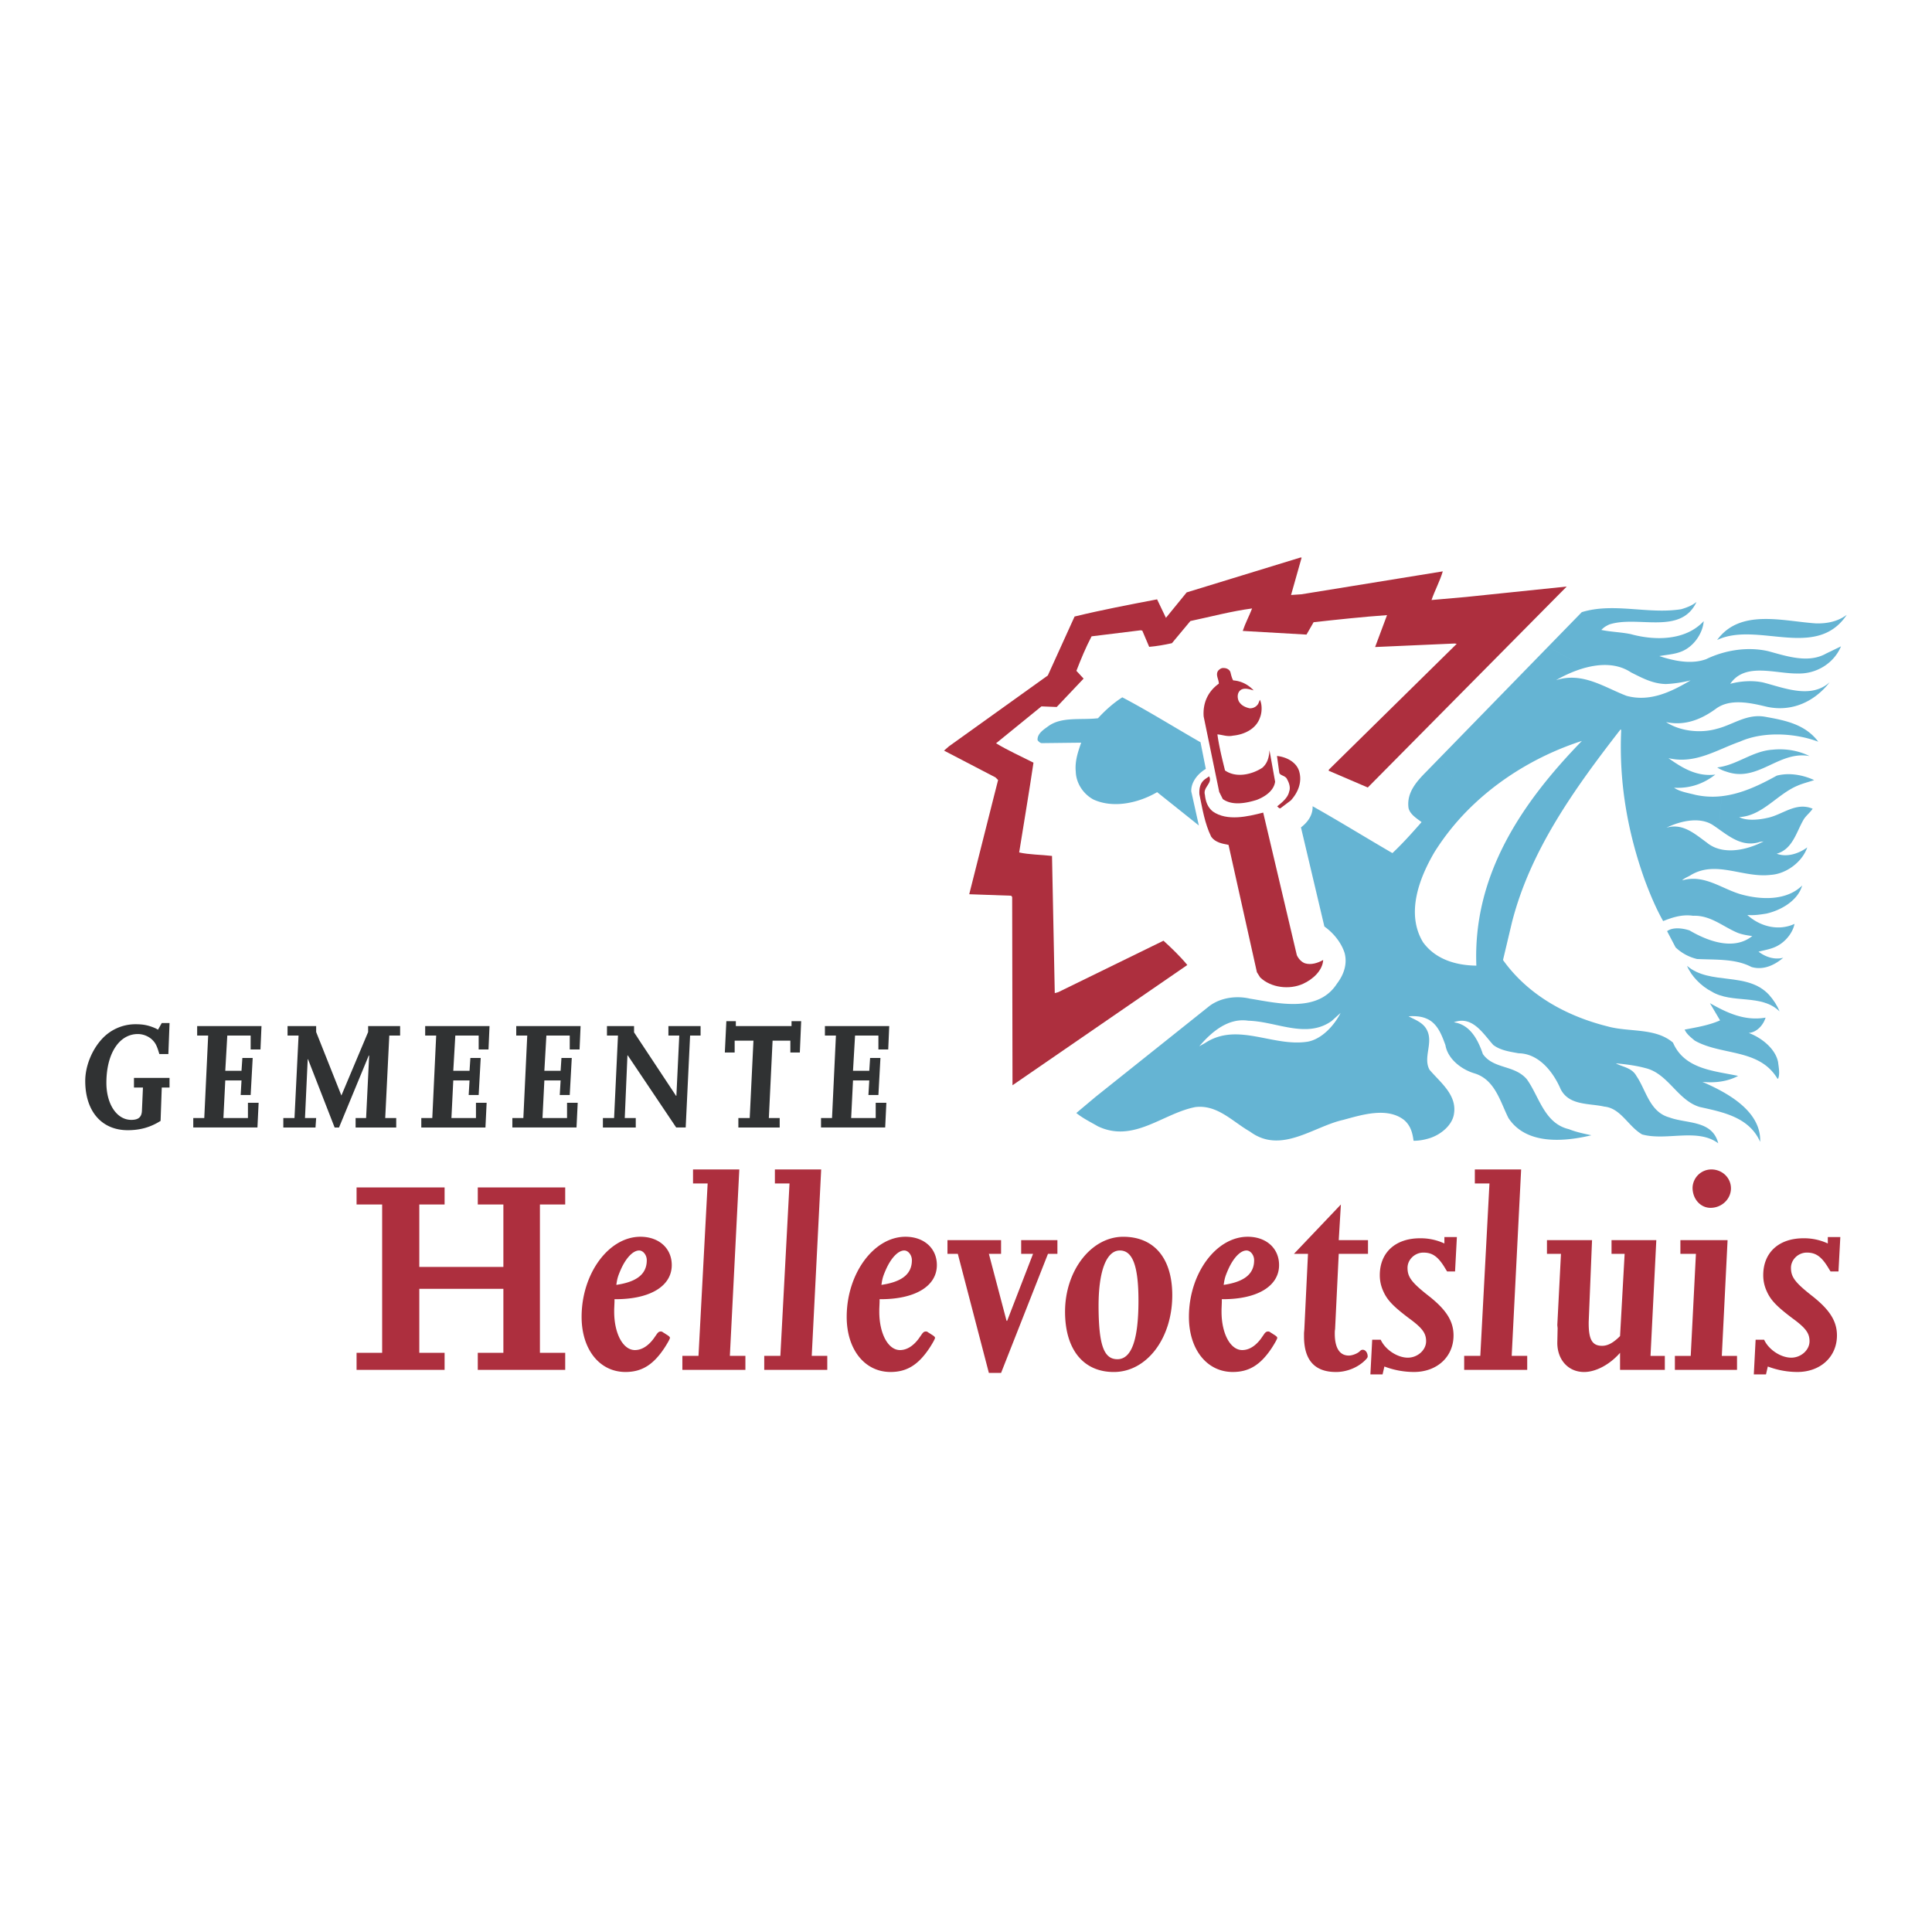 <?xml version="1.0" encoding="UTF-8"?> <svg xmlns="http://www.w3.org/2000/svg" width="2500" height="2500" viewBox="0 0 192.756 192.756"><g fill-rule="evenodd" clip-rule="evenodd"><path fill="#fff" d="M0 0h192.756v192.756H0V0z"></path><path fill="#ad2f3e" d="M50.222 126.4v-6.228h-2.554v-1.703h8.723v1.703h-2.523v14.797h2.523v1.703h-8.723v-1.703h2.554v-6.381h-8.388v6.381h2.523v1.703h-8.782v-1.703h2.552v-14.797h-2.552v-1.703h8.782v1.703h-2.523v6.228h8.388zM61.308 129.896l-.03.729v.242c0 2.188.883 3.83 2.066 3.83.669 0 1.307-.395 1.855-1.123l.364-.52c.122-.15.214-.211.365-.211.06 0 .122 0 .273.121.062.031.151.09.243.152.305.184.396.273.396.365s-.213.486-.547 1.002c-1.126 1.701-2.279 2.4-3.889 2.4-2.583 0-4.377-2.248-4.377-5.498 0-4.316 2.705-7.994 5.865-7.994 1.853 0 3.13 1.156 3.13 2.826 0 2.098-2.157 3.404-5.592 3.404h-.121v.275h-.001zm3.221-4.164c0-.518-.364-.971-.759-.971-.608 0-1.307.729-1.823 1.883-.305.699-.364.912-.456 1.549 2.066-.304 3.038-1.091 3.038-2.461zM68.08 135.275h1.609l.913-17.199h-1.458v-1.4h4.617l-.942 18.599h1.55v1.397H68.08v-1.397zM76.248 135.275h1.609l.913-17.199h-1.459v-1.4h4.619l-.943 18.599h1.551v1.397h-6.29v-1.397zM87.757 129.896l-.03.729v.242c0 2.188.88 3.83 2.066 3.83.669 0 1.307-.395 1.854-1.123l.365-.52c.121-.15.213-.211.364-.211.06 0 .122 0 .273.121.06.031.151.09.243.152.305.184.395.273.395.365s-.211.486-.546 1.002c-1.126 1.701-2.28 2.4-3.891 2.4-2.582 0-4.375-2.248-4.375-5.498 0-4.316 2.705-7.994 5.866-7.994 1.853 0 3.13 1.156 3.13 2.826 0 2.098-2.157 3.404-5.592 3.404h-.122v.275zm3.222-4.164c0-.518-.365-.971-.759-.971-.608 0-1.307.729-1.823 1.883-.305.699-.365.912-.457 1.549 2.066-.304 3.039-1.091 3.039-2.461zM94.529 123.727h5.348v1.367H98.66l1.764 6.685h.06l2.584-6.685h-1.185v-1.367h3.615v1.367h-.941l-4.68 11.883H98.66l-3.099-11.883h-1.032v-1.367zM112.062 123.393c3.102 0 4.895 2.158 4.895 5.834 0 4.314-2.555 7.658-5.834 7.658-3.041 0-4.863-2.248-4.863-6.018 0-4.101 2.613-7.474 5.802-7.474zm-.578 12.216c1.4 0 2.1-1.914 2.1-5.836 0-3.465-.578-5.012-1.855-5.012-1.336 0-2.125 2.033-2.125 5.529v.182c.029 3.77.544 5.137 1.88 5.137zM121.902 129.896l-.029.729v.242c0 2.188.881 3.83 2.066 3.83.67 0 1.307-.395 1.855-1.123l.361-.52c.121-.15.213-.211.367-.211.061 0 .119 0 .273.121.059.031.15.09.242.152.303.184.395.273.395.365s-.213.486-.545 1.002c-1.127 1.701-2.279 2.4-3.891 2.4-2.582 0-4.377-2.248-4.377-5.498 0-4.316 2.705-7.994 5.865-7.994 1.854 0 3.129 1.156 3.129 2.826 0 2.098-2.156 3.404-5.59 3.404h-.123v.275h.002zm3.223-4.164c0-.518-.365-.971-.762-.971-.605 0-1.305.729-1.82 1.883-.305.699-.365.912-.457 1.549 2.066-.304 3.039-1.091 3.039-2.461zM136.484 125.094h-2.918l-.365 7.537c-.029.121-.029.273-.029.424 0 1.43.486 2.189 1.398 2.189.365 0 .881-.213 1.092-.426.123-.121.184-.15.305-.15.273 0 .486.301.486.666 0 .092-.061.184-.242.367-.73.729-1.824 1.184-2.918 1.184-2.127 0-3.191-1.184-3.191-3.555v-.334l.031-.365.365-7.537H129.1l4.68-4.922-.213 3.555h2.918v1.367h-.001zM136.904 133.666h.85c.457 1.002 1.672 1.789 2.705 1.789.973 0 1.824-.758 1.824-1.639 0-.82-.395-1.336-1.732-2.311-1.49-1.125-2.127-1.762-2.523-2.643a3.8 3.8 0 0 1-.365-1.641c0-2.25 1.551-3.678 4.014-3.678a5.63 5.63 0 0 1 2.43.518v-.641h1.246l-.182 3.436h-.791l-.152-.244c-.729-1.244-1.307-1.641-2.217-1.641-.854 0-1.582.699-1.582 1.52 0 .943.426 1.488 2.219 2.887 1.672 1.338 2.371 2.461 2.371 3.859 0 2.127-1.641 3.646-3.951 3.646a8.334 8.334 0 0 1-2.947-.547l-.182.789h-1.215l.18-3.459zM146.082 135.275h1.609l.913-17.199h-1.459v-1.4h4.619l-.942 18.599h1.549v1.397h-6.289v-1.397zM154.34 123.727h4.498l-.334 8.176v.121c0 1.643.365 2.248 1.336 2.248.578 0 1.125-.303 1.793-.971l.457-8.207h-1.307v-1.367h4.467l-.578 11.549h1.428v1.396h-4.467v-1.703c-1.033 1.186-2.43 1.916-3.586 1.916-1.58 0-2.674-1.215-2.674-2.916l.031-1.459-.031-.305.365-7.111h-1.398v-1.367zM167.652 123.727h4.709l-.576 11.549h1.518v1.396h-6.199v-1.396h1.58l.518-10.182h-1.549v-1.367h-.001zm3.098-7.051c1.064 0 1.947.822 1.947 1.887 0 1.062-.912 1.943-2.037 1.943-1.004 0-1.793-.881-1.793-2.006a1.88 1.88 0 0 1 1.883-1.824zM175.158 133.666h.85c.457 1.002 1.672 1.789 2.705 1.789.973 0 1.824-.758 1.824-1.639 0-.82-.395-1.336-1.732-2.311-1.49-1.125-2.127-1.762-2.521-2.643a3.8 3.8 0 0 1-.365-1.641c0-2.25 1.551-3.678 4.012-3.678a5.63 5.63 0 0 1 2.43.518v-.641h1.248l-.184 3.436h-.789l-.154-.244c-.729-1.244-1.307-1.641-2.217-1.641-.852 0-1.58.699-1.58 1.52 0 .943.426 1.488 2.217 2.887 1.672 1.338 2.371 2.461 2.371 3.859 0 2.127-1.641 3.646-3.951 3.646a8.334 8.334 0 0 1-2.947-.547l-.182.789h-1.215l.18-3.459z"></path><path d="M16.916 108.504h-.777l-.118 3.328c-1.014.641-2.044.928-3.277.928-2.603 0-4.24-1.891-4.24-4.914 0-1.453.642-3.057 1.637-4.154a4.54 4.54 0 0 1 3.396-1.504c.794 0 1.334.119 2.01.422l.219.119.373-.66h.777l-.118 3.094h-.897l-.034-.102c-.201-.676-.336-.965-.608-1.25-.354-.391-.946-.645-1.502-.645-1.875 0-3.142 1.959-3.142 4.865 0 2.146 1.046 3.699 2.482 3.699.709 0 1.029-.27 1.063-.895l.102-2.332h-.896v-.963h3.548v.964h.002zM19.282 111.545h1.098l.389-8.227h-1.098v-.945h6.418l-.101 2.332h-.98v-1.387h-2.331l-.201 3.514h1.619l.086-1.281h1.03l-.203 3.697h-.996l.083-1.453h-1.619l-.187 3.75h2.448v-1.52h1.066l-.119 2.465h-6.402v-.945zM28.267 111.545h1.114l.407-8.227H28.69v-.945h2.853v.592l2.518 6.334 2.668-6.334v-.592h3.191v.945h-1.08l-.406 8.227h1.098v.945h-4.053v-.945h1.047l.305-6.217-.035-.031-2.972 7.193h-.438l-2.652-6.806H30.7l-.271 5.861h1.114l-.066.945h-3.21v-.945zM42.033 111.545h1.097l.388-8.227H42.42v-.945h6.42l-.102 2.332h-.981v-1.387h-2.33l-.203 3.514h1.622l.085-1.281h1.03l-.204 3.697h-.996l.085-1.453h-1.622l-.185 3.75h2.448v-1.52h1.064l-.118 2.465h-6.4v-.945zM51.117 111.545h1.098l.388-8.227h-1.098v-.945h6.42l-.102 2.332h-.98v-1.387h-2.331l-.201 3.514h1.622l.083-1.281h1.03l-.203 3.697h-.996l.086-1.453h-1.622l-.187 3.75h2.45v-1.52h1.064l-.12 2.465h-6.401v-.945zM60.152 111.545h1.116l.388-8.227h-1.098v-.945h2.702v.625l4.19 6.332h.034l.287-6.012h-1.083v-.945h3.21v.945h-1.047l-.439 9.172h-.947l-4.831-7.193H62.6l-.268 6.248h1.098v.945h-3.278v-.945zM73.667 111.545h1.132l.373-7.719h-1.875v1.182h-.98l.151-3.123h.947v.488h5.556v-.488h.962l-.133 3.123h-.946v-1.182h-1.773l-.373 7.719h1.082v.945h-4.123v-.945zM81.914 111.545h1.097l.389-8.227h-1.098v-.945h6.417l-.101 2.332h-.979v-1.387h-2.33l-.204 3.514h1.623l.083-1.281h1.03l-.202 3.697h-.997l.086-1.453h-1.623l-.185 3.75h2.449v-1.52h1.063l-.117 2.465h-6.401v-.945z" fill="#303233"></path><path d="M176.5 99.256c.457.518.814 1.068 1.045 1.652-1.793-1.779-4.738-.73-6.787-1.988-1.008-.518-2.016-1.516-2.441-2.555 2.31 1.971 6.001.533 8.183 2.891z" fill="#65b4d3"></path><path d="M122.77 67.103c.064.259.133.552.262.779.811.062 1.494.416 2.047.998-.389-.096-.877-.289-1.264-.06-.391.261-.387.779-.225 1.135.229.421.65.614 1.072.709a.933.933 0 0 0 .875-.457l.162-.39c.227.454.23 1.231.006 1.785-.387 1.136-1.584 1.691-2.686 1.793-.584.132-1.072-.094-1.559-.125.166 1.199.461 2.399.76 3.598 1.105.775 2.693.413 3.729-.273.516-.456.676-1.072.705-1.753l.564 3.144c-.127.942-1.066 1.528-1.844 1.823-1.068.329-2.43.594-3.375-.086l-.357-.711-1.551-7.521c-.102-1.329.412-2.499 1.512-3.281-.002-.454-.357-.875-.066-1.297.162-.163.322-.292.582-.261.26-.002.584.16.651.451zM129.615 76.94c.326 1.102-.121 2.142-.832 2.922l-1.037.781c-.129.034-.227-.128-.324-.193.453-.358 1.068-.847 1.195-1.463.16-.422-.004-.876-.199-1.232-.164-.389-.682-.354-.781-.646l-.232-1.686c.907.095 1.915.577 2.21 1.517z" fill="#ad2f3e"></path><path d="M128.809 59.362l1.037-.07 14.102-2.287c-.289.975-.803 1.917-1.125 2.859l3.439-.303 10.051-1.042-19.848 20.05-3.896-1.671V76.8l12.768-12.565-.195-.032-7.947.351 1.189-3.182c-2.398.169-4.896.438-7.326.706l-.709 1.235-6.361-.366c.258-.779.645-1.494.934-2.242-2.043.267-4.117.825-6.158 1.255l-1.842 2.211c-.746.166-1.492.297-2.268.365l-.688-1.619-.164-.033-4.895.603c-.58 1.104-1.062 2.273-1.514 3.442l.717.776-2.682 2.831-1.525-.06-4.527 3.682c1.168.709 2.467 1.289 3.734 1.933-.441 2.986-.951 5.972-1.428 8.958 1.008.225 2.176.219 3.277.347l.275 13.686.355-.098 10.492-5.129c.814.743 1.66 1.552 2.377 2.424l-17.441 11.998-.033-18.782-.098-.129-4.186-.148 2.368-9.382.512-2.014-.26-.259-5.134-2.674.484-.424 9.871-7.073 2.67-5.881c2.691-.658 5.48-1.186 8.232-1.713l.883 1.844 2.068-2.538 11.34-3.477h.131l-1.056 3.735z" fill="#ad2f3e"></path><path d="M120.215 79.309c.068.647.266 1.231.785 1.651 1.432 1 3.504.506 5.029.112l3.357 14.229c.164.355.455.68.814.809.615.19 1.297-.038 1.814-.333-.059 1.072-1.064 1.951-2.002 2.375-1.361.621-3.209.4-4.285-.635l-.325-.517-2.832-12.705c-.617-.127-1.299-.223-1.723-.805-.654-1.326-.885-2.819-1.182-4.246-.035-.552.059-1.135.545-1.494l.422-.293c.391.681-.646 1.073-.417 1.852z" fill="#ad2f3e"></path><path d="M180.537 75.434c-3.082-.573-5.148 2.678-8.299 1.552a3.326 3.326 0 0 1-.91-.418c1.979-.233 3.498-1.634 5.51-1.771 1.328-.134 2.596.089 3.699.637zM176.152 101.529c-.225.746-.871 1.463-1.682 1.529 1.234.451 2.664 1.549 2.93 2.908.066.553.197 1.168.004 1.656h-.064c-1.826-3.043-5.588-2.285-8.252-3.799-.389-.324-.812-.646-1.01-1.1 1.199-.23 2.432-.43 3.533-.92l-1.012-1.717c1.657.937 3.444 1.807 5.553 1.443zM171.318 63.853c2.291-3.156 6.576-1.873 9.854-1.658 1.168.03 2.205-.202 3.08-.853-3.035 4.553-8.92.614-12.934 2.511zM119.777 74.056l.527 2.658c-.775.456-1.486 1.303-1.451 2.243l.756 3.402-4.162-3.325c-1.781 1.044-4.309 1.667-6.354.735-1.01-.548-1.727-1.615-1.764-2.783-.1-1.038.221-1.98.541-2.889l-3.957.046c-.162-.032-.293-.161-.391-.291-.064-.649.615-1.071 1.066-1.398 1.326-.978 3.273-.596 4.959-.795.711-.781 1.553-1.53 2.426-2.086 2.636 1.386 5.205 2.998 7.804 4.483z" fill="#65b4d3"></path><path d="M143.523 75.737l-1.225 1.257c-1.002 1.009-1.971 2.117-1.771 3.606.131.647.846 1.068 1.303 1.422-.971 1.106-1.875 2.116-2.908 3.092-2.666-1.548-5.266-3.16-7.963-4.676.033.877-.482 1.592-1.162 2.112l2.336 9.886c.91.646 1.695 1.616 2.021 2.654.297 1.133-.119 2.205-.768 3.052-1.613 2.506-4.752 2.154-7.35 1.717l-.406 2.076c2.447.359 5.021 1.498 7.219-.062l.904-.814c-.645 1.268-1.873 2.602-3.266 2.867-3.471.564-7.014-1.988-10.25.133l-.584.328c1.164-1.367 2.846-2.865 4.891-2.549.359.008.721.045 1.086.098l.406-2.076c-.469-.08-.918-.16-1.338-.227-1.395-.32-2.92-.088-4.021.727l-11.352 9.057-1.941 1.629c.682.549 1.432.904 2.145 1.322 3.574 1.707 6.482-1.287 9.727-1.914 2.203-.268 3.701 1.445 5.457 2.447 3.09 2.291 6.322-.51 9.305-1.17 1.816-.492 4.377-1.311 6.068.012.648.549.846 1.295.945 2.072.584 0 1.104-.102 1.621-.264 1.037-.328 2.17-1.209 2.393-2.312.383-1.947-1.275-3.174-2.416-4.502-.686-1.229.412-2.693-.273-3.988-.393-.775-1.268-1.033-1.82-1.354.584-.037 1.234-.006 1.752.219 1.137.449 1.562 1.682 1.922 2.654.232 1.393 1.6 2.428 2.865 2.812 2.08.607 2.605 2.846 3.422 4.465 1.76 2.686 5.523 2.381 8.277 1.721-.748-.16-1.525-.318-2.24-.607-2.467-.576-2.963-3.266-4.201-4.98-1.238-1.455-3.314-.994-4.387-2.516-.461-1.359-1.244-2.947-2.9-3.168 1.848-.688 2.893 1.092 3.934 2.258.715.547 1.656.674 2.531.834 2.045.025 3.477 1.9 4.199 3.586.848 1.65 2.826 1.385 4.354 1.734 1.652.158 2.375 1.971 3.771 2.777 2.434.672 5.512-.666 7.594.883-.594-2.334-3.154-1.936-4.875-2.58-1.98-.543-2.314-2.715-3.291-4.139-.457-.842-1.432-.902-2.049-1.258 1.006.094 2.012.219 2.955.477 2.271.543 3.189 3.199 5.396 3.873 2.273.512 4.934.988 6.047 3.482.117-3.146-3.457-4.984-5.764-5.982 1.299.127 2.529-.041 3.566-.596-2.402-.51-5.355-.662-6.498-3.318-1.758-1.518-4.416-1.021-6.559-1.631-3.961-.992-7.861-3.055-10.402-6.613l.895-3.768c1.824-7.143 6.182-13.255 10.832-19.24l.064.063c-.24 5.354.684 10.28 2.322 14.883.525 1.424 1.146 2.915 1.865 4.177.906-.36 1.879-.688 2.982-.529 1.719-.072 2.953 1.06 4.385 1.672.453.193 1.037.288 1.525.351-1.877 1.5-4.508.47-6.262-.562-.684-.225-1.658-.351-2.238.074l.848 1.618a4.655 4.655 0 0 0 2.146 1.16c1.881.091 3.826-.046 5.418.792 1.17.354 2.303-.17 3.176-.918-.906.229-1.783-.092-2.465-.607.646-.166 1.328-.265 1.91-.592.842-.456 1.52-1.335 1.68-2.18-1.621.753-3.473.239-4.707-.891.65.062 1.297-.038 1.912-.138 1.459-.328 3.143-1.307 3.559-2.801-1.52 1.498-3.984 1.44-5.932.928-2.014-.512-3.77-2.094-6.039-1.438.195-.228.615-.359.906-.555 2.525-1.468 5.191.339 7.947.004 1.559-.104 3.143-1.309 3.623-2.738-.84.62-2.039 1.013-3.045.628 1.619-.46 1.969-2.214 2.711-3.449.227-.356.68-.715.873-1.041-1.688-.708-3.016.626-4.539.922-.875.2-2.074.301-2.789-.085 2.301-.105 3.787-2.285 5.828-3.136.518-.229 1.199-.392 1.652-.556-1.105-.516-2.502-.771-3.732-.442-1.693.935-3.516 1.821-5.484 2.044l-.32 3.278c1.188.841 2.402 1.762 3.979 1.333.162-.065.357-.065.518-.099-1.617.851-4.08 1.442-5.674.118-1.205-.873-2.408-1.971-4.027-1.479 1.326-.654 3.336-1.147 4.67-.243.18.118.357.243.535.37l.32-3.278a7.961 7.961 0 0 1-2.65-.134c-.748-.193-1.559-.319-2.111-.707 1.588.091 2.951-.399 4.115-1.311-1.848.232-3.311-.67-4.678-1.641 2.664.642 4.863-.858 7.133-1.646 2.33-1.046 5.51-.862 7.814.006-1.301-1.747-3.314-2.129-5.262-2.48-1.85-.351-3.24.791-4.828 1.185-1.686.492-3.73.239-5.096-.663 1.916.414 3.566-.305 4.959-1.315 1.422-1.076 3.5-.596 5.092-.213 2.5.544 4.766-.502 6.283-2.455-1.875 1.726-4.637.536-6.682.024-1.07-.223-2.271-.121-3.244.142 1.484-2.18 4.506-.99 6.744-1.03 1.848.058 3.598-1.018 4.305-2.707l-1.49.719c-1.781 1.012-3.988.241-5.775-.239-2.109-.48-4.377-.082-6.191.798-1.521.558-3.307.142-4.672-.307.713-.133 1.459-.167 2.139-.43 1.264-.458 2.201-1.823 2.291-3.056-1.809 1.953-4.857 1.962-7.291 1.292-.941-.194-2.012-.222-2.92-.413.225-.261.516-.424.807-.553 2.852-.919 7.107 1.109 8.686-2.238-.451.359-.971.556-1.521.719-3.309.532-6.717-.689-9.926.295l-3.363 3.451 3.74 2.091c1.551-.41 3.195-.426 4.543.474 1.105.548 2.145 1.128 3.475 1.156.844-.037 1.686-.17 2.463-.367-1.877 1.109-4.012 2.188-6.383 1.548-2.209-.837-4.389-2.419-7.045-1.566.857-.493 1.881-.962 2.947-1.246l-3.74-2.091-10.928 11.213 3.5 4.525c3.123-2.957 6.939-5.095 10.803-6.34-6.045 6.218-10.885 13.404-10.531 22.42-2.107-.024-4.121-.668-5.328-2.349-1.729-2.881-.346-6.421 1.139-8.958a24.311 24.311 0 0 1 3.918-4.773l-3.501-4.525z" fill="#65b4d3"></path></g></svg> 